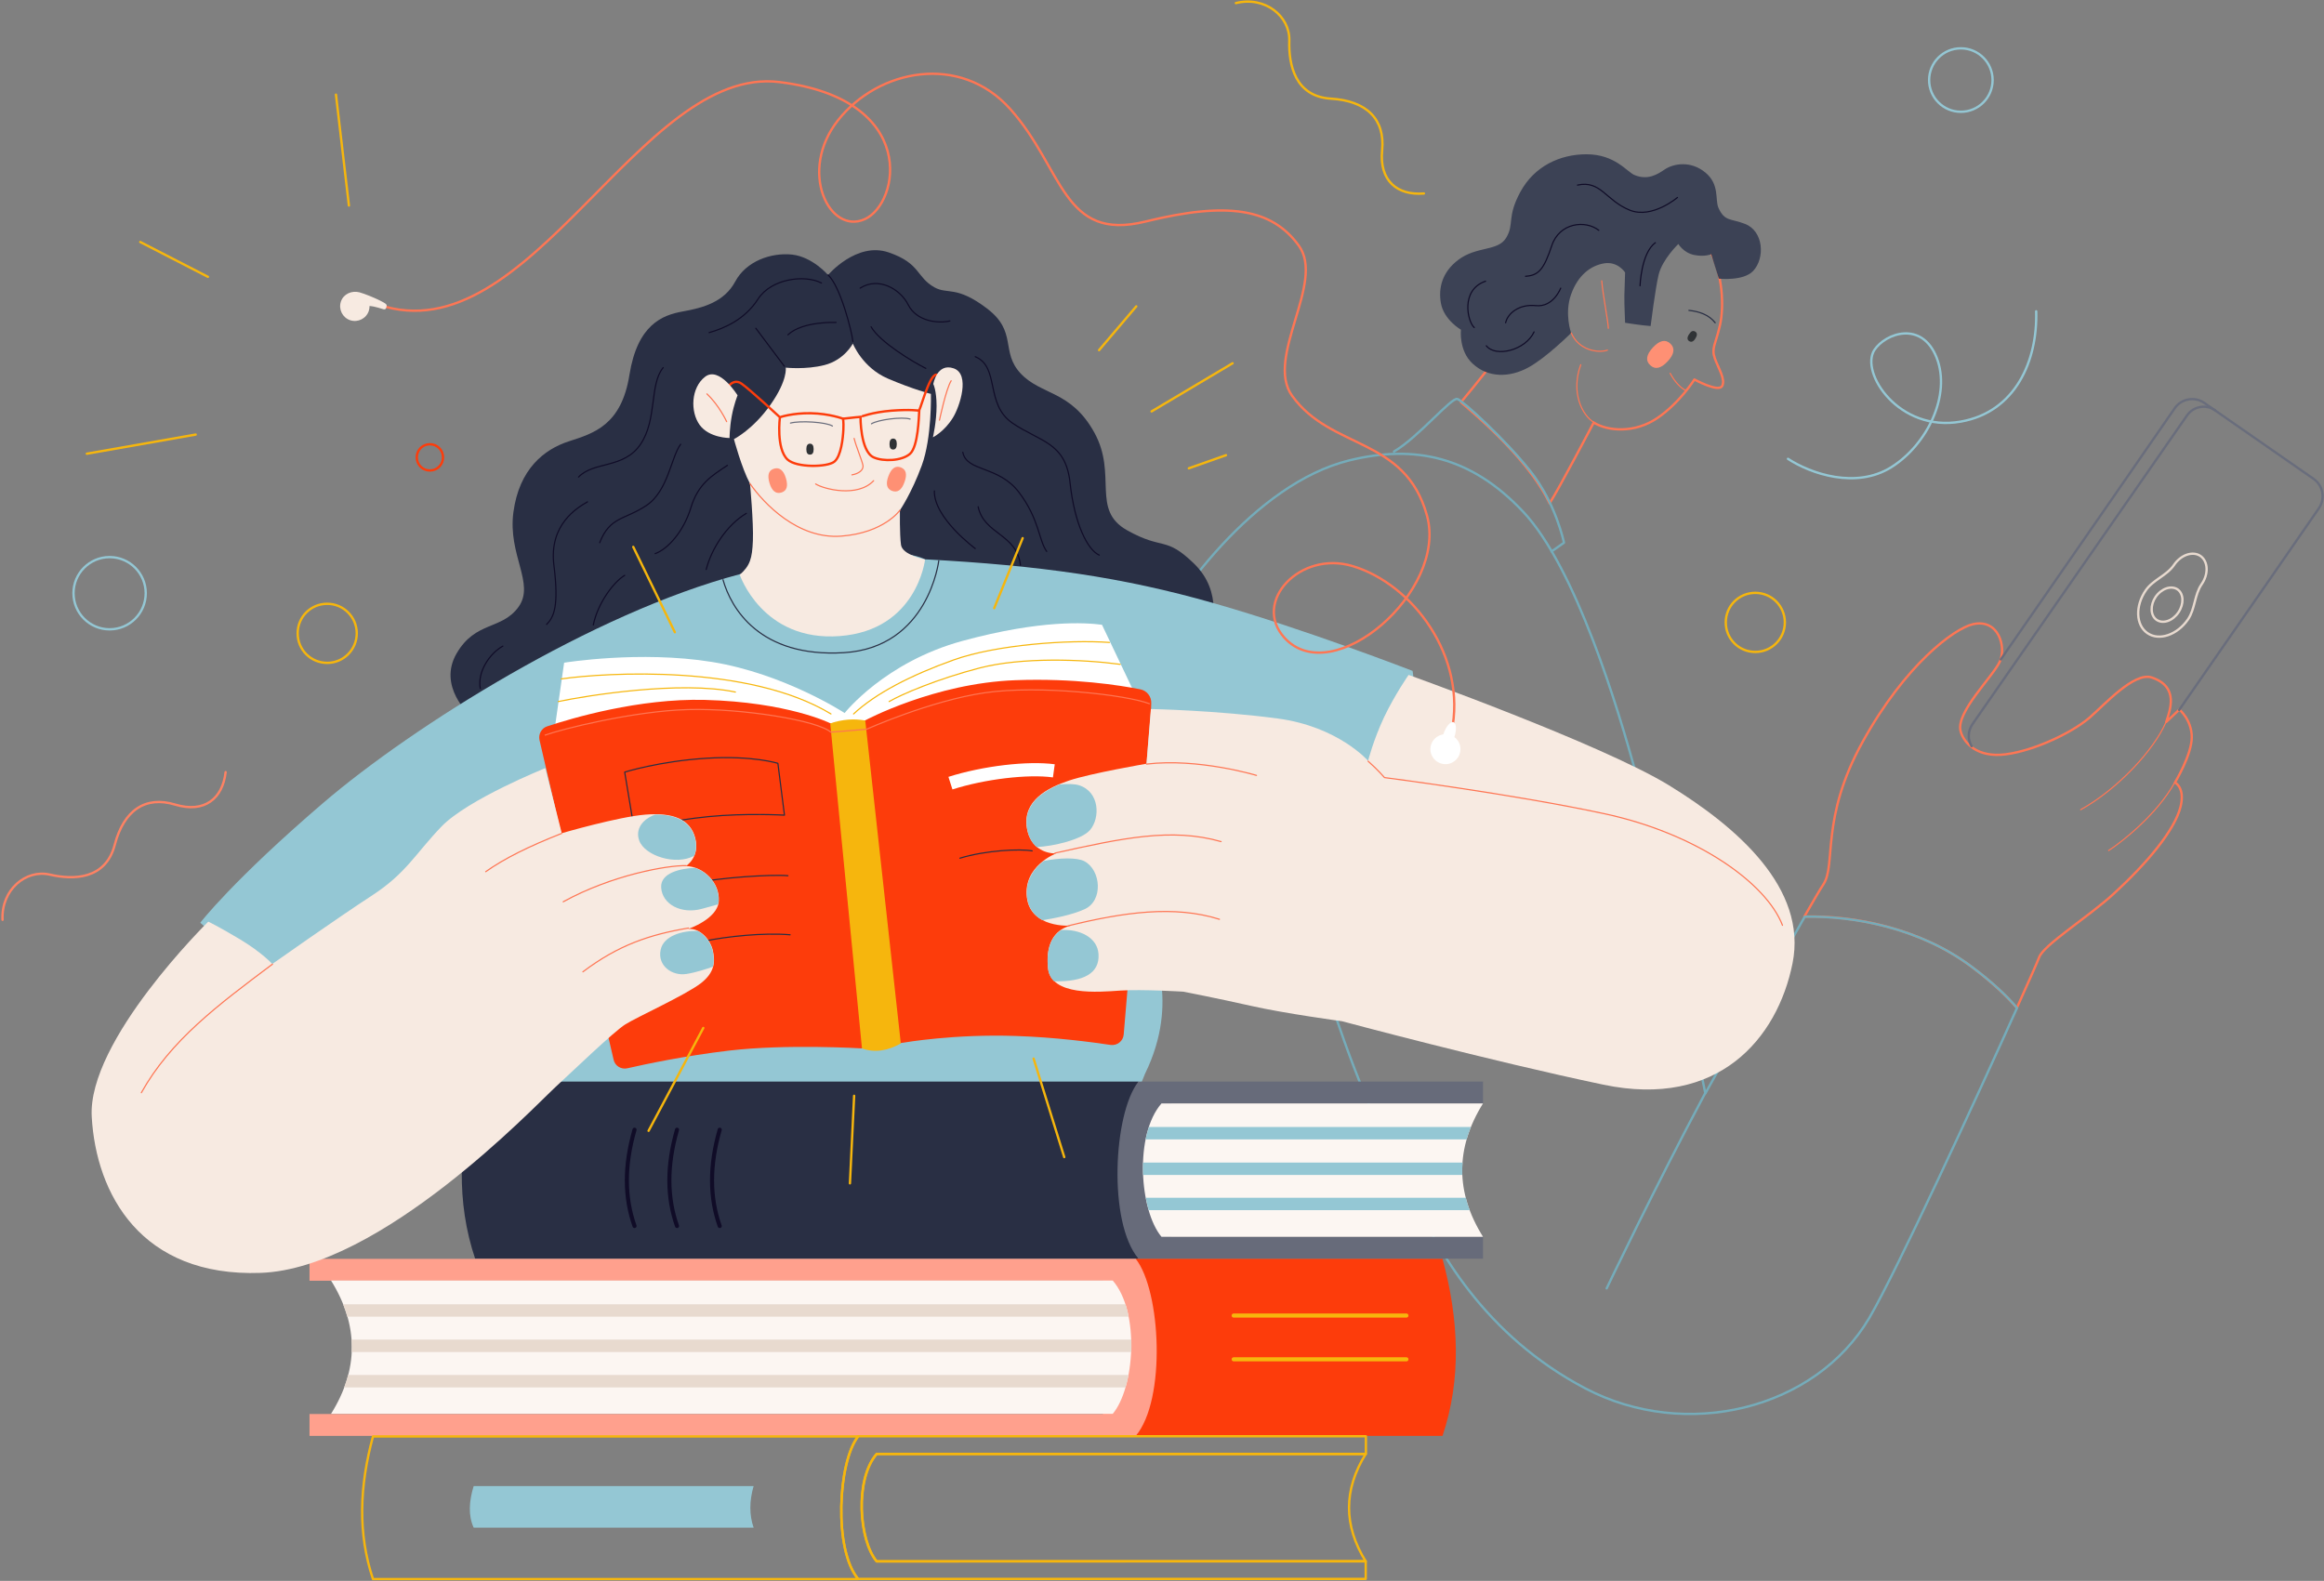 <?xml version="1.0" encoding="utf-8"?>
<!-- Generator: Adobe Illustrator 26.0.2, SVG Export Plug-In . SVG Version: 6.00 Build 0)  -->
<svg version="1.1" id="a" xmlns="http://www.w3.org/2000/svg" xmlns:xlink="http://www.w3.org/1999/xlink" x="0px" y="0px"
	 viewBox="0 0 1274.2 866.9" style="enable-background:new 0 0 1274.2 866.9;" xml:space="preserve">
<rect x="0" y="0" width="1274.2" height="866.9" fill="#808080" stroke="none"/>
<style type="text/css">
	.st0{fill:none;stroke:#FE7654;stroke-width:1.28;stroke-linecap:round;stroke-linejoin:round;}
	.st1{fill:none;stroke:#696D7C;stroke-width:1.28;stroke-linecap:round;stroke-linejoin:round;}
	.st2{fill:none;stroke:#75ACBA;stroke-width:1.28;stroke-linecap:round;stroke-linejoin:round;}
	.st3{fill:#303336;}
	.st4{fill:none;stroke:#FE7654;stroke-width:0.64;stroke-linecap:round;stroke-linejoin:round;}
	.st5{fill:none;stroke:#292F44;stroke-width:0.64;stroke-linecap:round;stroke-linejoin:round;}
	.st6{fill:#3C4255;}
	.st7{fill:none;stroke:#100C27;stroke-width:0.64;stroke-linecap:round;stroke-linejoin:round;}
	.st8{fill:#FE9074;}
	.st9{fill:none;stroke:#E8DACF;stroke-width:1.28;stroke-miterlimit:10;}
	.st10{fill:#292F44;}
	.st11{fill:#94C7D4;}
	.st12{fill:#676B7A;}
	.st13{fill:#FCF6F2;}
	.st14{fill:none;stroke:#100C27;stroke-width:2.24;stroke-linecap:round;stroke-linejoin:round;}
	.st15{fill:#FD3C0B;}
	.st16{fill:#FFA08D;}
	.st17{fill:#E8DACF;}
	.st18{fill:none;stroke:#F6B60D;stroke-width:2.24;stroke-linecap:round;stroke-linejoin:round;}
	.st19{fill:none;stroke:#F6B60D;stroke-width:1.28;stroke-linecap:round;stroke-linejoin:round;}
	.st20{fill:#F7EAE1;}
	.st21{fill:none;stroke:#FD3C0B;stroke-width:1.28;stroke-linecap:round;stroke-linejoin:round;}
	.st22{fill:#FFFFFF;}
	.st23{fill:#F6B60D;}
	.st24{fill:none;stroke:#F6B60D;stroke-width:0.64;stroke-linecap:round;stroke-linejoin:round;}
	.st25{fill:none;stroke:#FE7552;stroke-width:0.64;stroke-linecap:round;stroke-linejoin:round;}
	.st26{fill:none;stroke:#696D7C;stroke-width:0.64;stroke-linecap:round;stroke-linejoin:round;}
	.st27{fill:none;stroke:#FE8263;stroke-width:1.28;stroke-linecap:round;stroke-linejoin:round;}
	.st28{fill:none;stroke:#94C7D4;stroke-width:1.28;stroke-linecap:round;stroke-linejoin:round;}
</style>
<g>
	<path class="st0" d="M1195.6,442.2c-3.2,13.2-18.8,31.5-36.8,48c-14,12.8-38.4,28-40.8,34.8c-0.6,1.7-5.2,12.2-12.2,27.7
		c-5.5-6.4-13.5-14.1-25-22.7c-28.3-21.2-64.6-28-91.5-27.4c5.1-8.8,8.8-15.3,10.4-17.6c7.2-10.8-1.8-36.1,21.6-78.3
		c23.4-42.3,50.1-62,60.4-64.4c14-3.2,18.4,12.3,14.8,20.4s-24,27.6-21.6,38c1.2,5.3,7.4,14,22,13.2c14.4-0.8,37.6-10.8,48.8-20.4
		c7.8-6.7,24.4-25.2,34-22c15.3,5.1,10,18,8,24.4l7.2-6.8c0,0,6.8,5.6,6.8,15.2s-9.2,24.8-9.2,24.8S1198.1,431.8,1195.6,442.2
		L1195.6,442.2z"/>
	<path class="st1" d="M1097,361.6c33.7-48.5,95.4-137.8,95.4-137.8c3.6-5.2,10.9-6.5,16.1-2.9l60,41.7c5.2,3.6,6.5,10.9,2.9,16.1
		c0,0-42.4,61.4-76.6,110.6"/>
	<path class="st1" d="M1081,409.2c-2.2-3.6-2.1-8.3,0.4-12l117.7-169.4c3.5-5,10.4-6.3,15.4-2.8"/>
	<path class="st2" d="M1105.9,552.7c-21.7,48.3-66.2,144.8-81,170c-29.7,50.4-100.7,67.5-155.6,38.7
		c-54.8-28.8-81.8-75.5-97.1-111.5L591.4,640c0,0-6.9-187.7,35.7-279.1c15.3-32.8,60.6-95.7,112.9-108.5
		c35.4-8.6,66.3-2.4,95.1,28.2s52.2,107.9,62.4,145.7c10.2,37.8,37.5,173.3,37.5,173.3s35.8-64.3,54.5-96.9
		c26.9-0.6,63.2,6.2,91.5,27.4C1092.4,538.6,1100.4,546.3,1105.9,552.7L1105.9,552.7z"/>
	<path class="st0" d="M937.4,137.3c7.1,12.6,8,30.8,5.6,41.2c-2.4,10.4-4.8,12.4-2.8,18s6,11.6,4,15.2s-15.2-3.6-15.2-3.6
		s-8,12.8-20.4,21.2c-12.4,8.4-27.2,7.2-34.8,2.4c0,0-19.1,36.5-24.2,44.3c-6.7-14.2-22-33-48.6-55.4c8.8-10.6,19.2-23.4,21.2-27.6
		c3.6-7.6,22.8-56.8,50.8-69.9C901,109.7,928.6,121.7,937.4,137.3L937.4,137.3z"/>
	<path class="st3" d="M926.2,187.1c-1.2-0.7-1.3-2-0.2-3.7c1.1-1.8,2.2-2.3,3.4-1.6c1.2,0.7,1.3,2,0.2,3.7
		C928.6,187.3,927.4,187.8,926.2,187.1z"/>
	<path class="st4" d="M915.7,204.7c2.6,4.8,5.7,7.9,8.3,9.3"/>
	<path class="st5" d="M926,170.2c5.6,0.6,11,2.4,14.4,6.8"/>
	<path class="st4" d="M878.2,154c0.6,7.6,3.6,22.8,3.6,26"/>
	<path class="st6" d="M891,177c0,0,8.6,1.4,14,1.8c0,0,2.6-20.8,4.4-28.2c2.1-8.5,10.8-16.8,10.8-16.8s2.8,4.8,8.6,6
		c5.8,1.2,9.4-0.4,9.4-0.4l4.2,13.4c0,0,13.4,1.5,18.8-4.2c6.6-7,5.8-21.8-4.4-25.8c-7.9-3.1-11.2-1.2-14.6-8.8
		c-2-4.4,0.8-12.8-7.2-19.4s-17.4-5-22.4-1.6c-3.8,2.6-9.2,6-16.4,3c-4.2-1.7-10.6-11.4-26.4-11.4c-14.6,0-28.6,6.6-36.2,20.6
		c-7.6,14-3.2,17.6-7.8,25.2c-4.6,7.6-16.2,4.4-26.4,12.2c-8.9,6.8-10.8,15.6-9.4,23.6c1.6,9.2,11,14.6,11,14.6s-1.3,11.5,6.4,18.6
		c8.6,8,20.4,7.6,30.4,2.2s23.6-19,23.6-19s-3.8-10.6,0-21.2s10.8-15.8,18.2-17c7.4-1.2,11.4,5,11.4,5s-0.2,7.2-0.4,12.6
		C890.5,167.4,891.1,177,891,177L891,177z"/>
	<path class="st4" d="M861.5,182.6c4,9.4,14.6,11.2,19.8,9.4"/>
	<path class="st4" d="M873.9,231.6c-6.4-3.8-12.8-16.4-7.2-31.6"/>
	<path class="st7" d="M864.9,101.5c12.8-2.8,15.5,8.5,28.8,13.8c12.2,4.8,26-7,26-7"/>
	<path class="st7" d="M876.6,126.3c-7.4-5.8-21.6-4.2-25.8,8.4s-7,16.4-14.4,16.8"/>
	<path class="st7" d="M907.6,133.1c-7.8,5.6-8.4,23.6-8.4,23.6"/>
	<path class="st7" d="M808.3,179.6c-3.6-3-7.8-20.6,6.2-25.4"/>
	<path class="st7" d="M814.9,189.6c5.2,6.6,21.6,2.4,26.2-7.6"/>
	<path class="st7" d="M825.5,177c1-4.8,7-10.4,16.6-9.4s13.6-9.6,13.6-9.6"/>
	<path class="st8" d="M904.8,200.3c-2.7-2.5-2.2-5.8,1.4-9.7c3.7-4,6.9-4.7,9.6-2.2s2.2,5.8-1.4,9.7
		C910.7,202.1,907.5,202.8,904.8,200.3z"/>
	<path class="st2" d="M764.3,247.6c13.6-8,31.6-30,34.8-28.8s26,22,40,39.6s18.4,39.2,18.4,39.2l-6.8,4.8"/>
	<path class="st4" d="M1187.6,395.9c-6.6,15.4-26.7,37-46.8,48.1"/>
	<path class="st4" d="M1192.4,429c-9.9,17.9-29.7,33.2-36.3,37.4"/>
	<path class="st2" d="M934.9,599.5c-27.9,52.2-54,107-54,107"/>
	<path class="st2" d="M772.1,649.9c-21.6-36.9-41.1-94.8-46.3-113.1"/>
	<path class="st9" d="M1207.1,320.4c3.9-5.6,3.6-12.5-0.6-15.5c-4.2-2.9-10.8-0.7-14.6,5c-4,5.8-11.4,8-15.4,13.8
		c-5.9,8.6-5.5,19.1,0.9,23.5c6.4,4.4,16.3,1,22.2-7.5C1203.6,333.9,1203.1,326.2,1207.1,320.4L1207.1,320.4z M1182.4,339.9
		c-3.4-2.4-3.6-8-0.5-12.6c3.2-4.6,8.5-6.4,12-4.1c3.4,2.4,3.6,8,0.5,12.6C1191.2,340.5,1185.9,342.3,1182.4,339.9z"/>
</g>
<g>
	<path class="st10" d="M454,150.8c0,0,15.6-18.4,33.2-12.4c17.6,6,15,13.5,25.2,19.2c7.2,4,12-1.2,28.8,11.6
		c16.8,12.8,7.2,23.6,18.4,35.6s27.6,9.2,40.4,32.4c12.8,23.2-2,42.4,18,53.6s20.8,2.8,36.8,18.4s9.2,35.6,9.2,35.6L257.5,392
		c0,0-17.6-15.6-7.2-33.6s24.8-12.8,34-25.6s-6-28.4-2.8-52s16.8-34.4,30.4-38.8s28.8-8.8,33.2-36.4c4.4-27.6,18-32.8,29.2-34.8
		c11.2-2,22.8-5.2,28.8-16.4s19.6-16,31.2-14.8C445.6,140.9,454,150.8,454,150.8L454,150.8z"/>
	<path class="st11" d="M507.1,306.7c63.2,3.4,108.1,9.7,158.5,24.1s108.9,37.1,108.9,37.1s6.7,43-6.8,84.3
		c-13.1,40.1-47.3,78.2-47.3,78.2l-89.9-12.6c0,0,17.1,30.6-2.7,71l-15.3,37.8H294.2l-110.6-54.9c0,0-19.8-18.9-39.6-36
		c-19.8-17.1-34.2-29.7-34.2-29.7s18-23.4,67.4-65.7s148.2-104.2,228.3-125.4S507.1,306.7,507.1,306.7L507.1,306.7z"/>
	<g>
		<path class="st10" d="M624.2,593.1v97.1H260.5c-10.4-31-9.1-63.5,0-97.1H624.2z"/>
		<path class="st12" d="M642.2,605.1v73.1h170.9v12H624.2c-16.8-19.8-13.8-79.7,0-97.1h188.9v12H642.2z"/>
		<path class="st13" d="M813.1,605.1c-15.2,24.4-15.2,48.8,0,73.1H636.8c-12-14.4-15-55.8,0-73.1H813.1z"/>
		<path class="st14" d="M347.9,619.5c-5.7,19.8-5.5,37.3,0,52.8"/>
		<path class="st14" d="M371.2,619.5c-5.7,19.8-5.5,37.3,0,52.8"/>
		<path class="st14" d="M394.6,619.5c-5.7,19.8-5.5,37.3,0,52.8"/>
		<g>
			<path class="st11" d="M801.9,637.5H626.7c-0.1,2.2,0,4.5,0,6.8h175C801.7,642,801.7,639.7,801.9,637.5z"/>
			<path class="st11" d="M628.1,624.8h176c0.7-2.2,1.4-4.5,2.3-6.8H629.9C629.2,620.2,628.6,622.5,628.1,624.8L628.1,624.8z"/>
			<path class="st11" d="M805.8,663.6c-0.8-2.2-1.6-4.5-2.1-6.8H628.2c0.4,2.3,1,4.6,1.6,6.8H805.8z"/>
		</g>
	</g>
	<g>
		<path class="st15" d="M622.7,690.2v97.2h168.2c10.4-31,9.1-63.5,0-97.1H622.7V690.2z"/>
		<path class="st16" d="M604.7,702.2v73.2h-435v12h453c16.8-19.8,13.8-79.7,0-97.1h-453v12h435V702.2z"/>
		<path class="st13" d="M181.5,702.2c15.2,24.4,15.2,48.8,0,73.1h428.6c12-14.4,15-55.8,0-73.1H181.5z"/>
		<g>
			<path class="st17" d="M192.7,734.6h427.6c0.1,2.2,0,4.5,0,6.8H192.8C192.9,739.1,192.9,736.9,192.7,734.6L192.7,734.6z"/>
			<path class="st17" d="M618.8,722H190.4c-0.6-2.2-1.4-4.5-2.3-6.8h429C617.8,717.4,618.4,719.6,618.8,722L618.8,722z"/>
			<path class="st17" d="M188.7,760.8c0.8-2.2,1.6-4.5,2.1-6.8h427.9c-0.4,2.3-1,4.6-1.6,6.8H188.7z"/>
		</g>
		<line class="st18" x1="676.4" y1="721.4" x2="771.1" y2="721.4"/>
		<line class="st18" x1="676.4" y1="745.4" x2="771.1" y2="745.4"/>
	</g>
	<g>
		<g>
			<path class="st19" d="M470.5,787.7h-266c-7.4,27.1-8.4,53.3,0,78.2h266C457,850,459.4,801.7,470.5,787.7z"/>
			<path class="st19" d="M480.7,856.2c-9.7-11.6-12.1-44.9,0-58.9h268.2v-9.7H470.5c-11.1,14-13.5,62.3,0,78.2h278.3v-9.7
				L480.7,856.2L480.7,856.2z"/>
			<path class="st19" d="M485,797.3h-4.4c-12.1,14-9.7,47.3,0,58.9h268.2c-12.2-19.6-12.2-39.3,0-58.9H485L485,797.3z"/>
		</g>
		<path class="st11" d="M413.2,837.7H259.7c-3-6.6-2.6-14.3,0-22.8h153.5C410.8,823.2,410.8,830.8,413.2,837.7z"/>
	</g>
	<path class="st20" d="M402.4,240.8c0,0,4.2,15.8,8.8,24.4c0,0,2,21.2,1.6,31.2s-1.6,13.8-7.2,18.8c0,0,12.4,36.8,54.8,33.6
		s46.8-42,46.8-42s-12.4-2.4-13.2-8s-0.6-19-0.6-19s6.4-9.3,12-24.6c5.6-15.2,5-39.2,5-39.2s-9.6-2.4-23.6-8.4s-19.2-19.2-19.2-19.2
		s-4.6,9-15.6,11.8c-10.2,2.6-21.2,1.4-21.2,1.4s1.2,6.8-8.4,20.4S402.4,240.8,402.4,240.8L402.4,240.8z"/>
	<path class="st3" d="M444.1,249.3c-1.4,0-2-1-2-3s0.7-3,2-3s2,1,2,3S445.5,249.3,444.1,249.3z"/>
	<path class="st3" d="M489.7,246.5c-1.4,0-2-1-2-3s0.7-3,2-3s2,1,2,3S491,246.5,489.7,246.5z"/>
	<g>
		<path class="st21" d="M398.4,213.2c0,0,3.4-6.2,8.2-2.8c4.8,3.4,21,18.4,21,18.4s-2.2,17.2,4.2,23.2c5,4.6,21.8,4.2,25.6,1.2
			s4.8-13.2,5-17.6s-0.2-6-0.2-6s-7.4-2.8-17.6-3c-10.2-0.2-17,2.2-17,2.2"/>
		<path class="st21" d="M471.8,228.6c0,0-0.2,18.8,7.2,22.2c5.3,2.4,15.6,2,20-2s4.8-20.2,5-23.6c0,0-4.8-0.8-15.2,0
			S471.7,228.6,471.8,228.6L471.8,228.6z"/>
		<path class="st21" d="M462.2,229.6c4.8-0.6,9.6-1,9.6-1"/>
		<path class="st21" d="M503.9,225.2c1.8-3.8,7-24.4,11-18.8"/>
	</g>
	<path class="st20" d="M404.4,216.8c0,0-10-16.2-17.8-10.2s-8.2,19.2-3,26.4c5.2,7.2,16.4,7.2,16.4,7.2s0-5.4,1.2-12
		S404.4,216.8,404.4,216.8L404.4,216.8z"/>
	<path class="st20" d="M511.7,210.6c0,0,2-11.8,11.2-8.6s3.3,21-0.4,27c-4.8,7.8-11,10.8-11,10.8s2-8.6,2-17.2
		S511.7,210.6,511.7,210.6L511.7,210.6z"/>
	<path class="st8" d="M428.4,270.1c-3,0.9-5.2-0.9-6.5-5.2c-1.3-4.4-0.5-7,2.5-7.9s5.2,0.9,6.5,5.2
		C432.2,266.6,431.4,269.2,428.4,270.1z"/>
	<path class="st8" d="M489.1,269.2c-2.9-1.1-3.6-3.8-2-8.1c1.6-4.3,3.9-5.9,6.8-4.8s3.6,3.8,2,8.1
		C494.4,268.7,492.1,270.3,489.1,269.2z"/>
	<path class="st22" d="M302.9,408.2l6.4-44.8c0,0,41.6-6.8,81.1-0.4c39.6,6.4,72.7,28,72.7,28s22-28,64.8-39.6
		c42.8-11.6,67.2-10,76.3-8.8l19.6,41.2l-160.3,38.8L302.9,408.2L302.9,408.2z"/>
	<path class="st15" d="M295.8,405.8c-0.7-3.2,1.1-6.5,4.2-7.5c13.6-4.5,50.3-15.4,86.4-14.5c45.6,1.2,68.8,12.8,68.8,12.8l19.2-1.6
		c0,0,38-20.4,82.3-22c32.4-1.2,57.4,2.8,68.5,5c3.6,0.7,6.2,4,6,7.7l-0.1,3.3l-15,178.3c-0.3,3.6-3.6,6.2-7.2,5.7
		c-10-1.5-30.2-4.2-51.7-4.9c-34-1.2-61.5,3.6-61.5,3.6l-23.2,3.2c0,0-41.1-2.5-72.7,1.2c-24.6,2.9-45.7,7.4-55.8,9.7
		c-3.4,0.8-6.9-1.3-7.6-4.8L295.8,405.8L295.8,405.8z"/>
	<path class="st23" d="M455.2,396.7l17.4,178.2c7.2,2.6,14.3,1.2,21.3-2.7l-19.5-177.1C468.3,394,461.9,394.4,455.2,396.7
		L455.2,396.7z"/>
	<path class="st22" d="M522.2,432.9L520,426c18.9-6,43.5-8.9,58.3-6.9l-1,7.2C563.7,424.4,540,427.2,522.2,432.9L522.2,432.9z"/>
	<g>
		<path class="st24" d="M307.7,372.3c24.8-3.6,103.1-8,147.9,19.2"/>
		<path class="st24" d="M608.3,352.3c-22.4-1.6-62,1.2-85.5,9.6S480,380.3,468,391.5"/>
		<path class="st24" d="M306.1,384.7c15.2-3.2,67.1-11.6,97.1-5.2"/>
		<path class="st24" d="M614.2,364.3c-20.8-2.8-54-4-77.1,2s-42.8,14.4-49.6,18.4"/>
		<path class="st5" d="M526.3,470.6c14.4-4.4,33.2-5.2,39.6-4"/>
		<path class="st5" d="M342.5,423.4c0,0,19.2-6,44.8-7.6c25.6-1.6,39.2,2.8,39.2,2.8l3.6,28.4c0,0-21.2-1.2-41.6,0.8
			c-20.4,2-40.8,6.8-40.8,6.8L342.5,423.4L342.5,423.4z"/>
		<path class="st5" d="M381.2,484.2c12.4-2.8,40.8-4.8,50.8-4"/>
		<path class="st5" d="M385.6,516.2c13.2-2.8,33.2-4.8,47.6-3.6"/>
		<path class="st25" d="M298.9,403.1c8.8-3.2,48.4-13.2,78.3-14c29.9-0.8,71.2,6,78.3,12.4l19.6-1.6c0,0,34.8-15.6,64.8-20
			s77.9,1.2,90.3,6"/>
	</g>
	<path class="st20" d="M772.3,370.1c0,0,105.5,37.8,142.7,60.5c37.2,22.8,76.1,56.4,67.8,97.7S942,608,879.1,594.8
		S735.8,560,735.8,560s-31.2-4.2-49.8-8.4s-37.2-7.8-37.2-7.8s-22.6-1.4-34.6-0.6c-12,0.8-38,3.2-39.6-12.4s5.6-21.6,12.4-23.2
		c0,0-22,1.6-24-15.6s16-24,16-24s-13.6,0.8-16-14s11.2-22,23.2-26s42.4-9.2,42.4-9.2l2.4-30c0,0,35.7,0.7,69.5,5.2
		c33.2,4.4,49.6,23.2,49.6,23.2s2.8-11.2,8.8-24C764.9,380.7,772.3,370.1,772.3,370.1L772.3,370.1z"/>
	<path class="st20" d="M114.2,505.4c0,0-66.4,65.2-63.9,107.1c2.4,42,26.8,87.9,92.7,85.5s150.3-91.5,160.7-101.1
		c10.4-9.6,32.8-31.2,39.2-35.2c6.4-4,32.8-16,41.2-22.4s7.9-12.8,6.7-18.2s-6.6-12.3-13.5-11.7c0,0,16.2-5.4,16.8-15.3
		c0.6-9.9-8.1-18.9-18-19.2c0,0,7.8-4.8,5.1-15.3s-12.3-14.1-27.3-12.9S308,456.9,308,456.9l-9-35.7c0,0-42.6,17.1-57,32.1
		s-19.2,25.5-38.1,37.8s-54.6,37.5-54.6,37.5s-5.7-6.3-17.7-13.5C119.6,507.9,114.2,505.4,114.2,505.4L114.2,505.4z"/>
	<g>
		<path class="st4" d="M149.4,528.7c-30,22.5-55.8,41.7-71.9,70.5"/>
		<path class="st4" d="M308,457c-18.3,7.2-31.5,13.8-41.7,21"/>
		<path class="st4" d="M628.6,419c28.6-3.4,60.3,6.2,60.3,6.2"/>
		<path class="st4" d="M750.1,417.4c5.4,4.8,9,9,9,9s70.2,9,120.5,19.8c50.4,10.8,88.7,37.8,97.7,61.2"/>
		<path class="st4" d="M376.3,474.7c-10.2-0.3-40.8,5.1-67.5,19.8"/>
		<path class="st4" d="M377.5,508.9c-21.3,3.6-38.4,9.3-57.9,24"/>
		<path class="st4" d="M578.4,467.8c36.6-8.1,63.8-14.1,91.1-6.3"/>
		<path class="st4" d="M585.6,507.7c30.6-7.5,58.2-11.4,83-3.6"/>
	</g>
	<g>
		<path class="st11" d="M380.6,469.3c1-2.4,1.5-5.6,0.5-9.5c-2.4-9.2-10-13.1-21.9-13.1c-6.6,2.4-11.1,7.7-8.7,14.3
			C353.5,469.2,370.4,474.8,380.6,469.3z"/>
		<path class="st11" d="M381,475.9c-7.5,0.3-19,2.6-18.5,10.8c0.6,9.3,11.1,14.7,22.2,11.7c3.9-1,6.8-1.9,9-2.5
			c0.1-0.5,0.2-1.1,0.3-1.7C394.5,486,388.6,478.4,381,475.9L381,475.9z"/>
		<path class="st11" d="M390.7,521.2c-0.9-3.9-4-8.6-8.2-10.7c-8.4-0.2-18.7,2.6-20.3,10.4c-1.8,8.7,6.3,14.4,14.1,13.2
			c5.1-0.8,11-2.7,14.6-4C391.7,526.9,391.3,523.9,390.7,521.2z"/>
	</g>
	<g>
		<path class="st11" d="M602.3,523.3c-0.5-9.1-10.1-13.9-20.5-13.3c-4.7,3.1-8.4,9.4-7.2,21c0.3,3,1.5,5.3,3.3,7.1
			C594.3,538.5,602.9,533.6,602.3,523.3z"/>
		<path class="st11" d="M594.6,472.3c-4.1-2.2-13.7-1.9-22.3-0.2c-4.8,3.7-10.3,10.1-9.2,20c0.8,6.4,4.3,10.2,8.4,12.5
			c5.9-0.9,16-2.8,23.1-6C605.1,493.9,603.6,477.1,594.6,472.3z"/>
		<path class="st11" d="M563.1,454.2c0.8,5,2.9,8.2,5.3,10.3c8.9-0.4,24.6-4,29.2-9.3c5.7-6.6,5.4-21-6-24.6
			c-2.3-0.7-6.1-0.9-10.7-0.4C570.6,434.5,561,441.6,563.1,454.2L563.1,454.2z"/>
	</g>
	<g>
		<path class="st4" d="M411.2,265.2c7.6,11,26.4,30.6,50,28.8s32.2-14.2,32.2-14.2"/>
		<path class="st4" d="M468.3,240.4c1,4.2,4.2,11.8,4.8,14.6s-2.4,4.8-6,5.4"/>
		<path class="st4" d="M447.2,265.4c4.4,2.8,23,7.6,31.8-1.8"/>
		<path class="st26" d="M433.4,232c5.2-1.4,19.4-0.6,23,1.6"/>
		<path class="st26" d="M477.8,232.4c3.4-2.2,16.8-4,21.2-2.6"/>
		<path class="st4" d="M387.6,216c6.8,6.4,10.8,15.2,10.8,15.2"/>
		<path class="st4" d="M521.5,208.8c-2.8,4.4-6.4,21.6-6.4,21.6"/>
		<path class="st5" d="M396.4,317.9c4.4,15.6,20,42.8,66.3,40c46.4-2.8,52-50.4,52-50.4"/>
		<path class="st7" d="M454,150.8c6.8,6,13.2,31.6,13.6,36.4"/>
		<path class="st7" d="M471.6,158c10-6.4,22,0.4,26.4,9.2s16,10.4,22.8,8.8"/>
		<path class="st7" d="M477.6,179.2c4.8,8.4,22.8,19.2,30,22.8"/>
		<line class="st7" x1="430" y1="200.8" x2="414.4" y2="180"/>
		<path class="st7" d="M450.4,155.2c-9.2-4.8-27.6-2.4-34.8,8.8s-18.4,16-26.8,18.4"/>
		<path class="st7" d="M432,183.6c8-7.6,26.4-6.8,26.4-6.8"/>
		<path class="st7" d="M534.7,195.6c13.6,5.6,5.2,26,20.4,36.4s29.2,10.4,31.6,32.8c2.4,22.4,9.6,36.8,16,39.6"/>
		<path class="st7" d="M527.9,248c2,10.8,19.6,7.2,30.8,22s10.8,26.4,15.2,32.4"/>
		<path class="st7" d="M512.3,269.2c-0.4,14.8,22.4,31.6,22.4,31.6"/>
		<path class="st7" d="M363.6,201.6c-7.6,9.2-3.2,28.4-12.4,42s-25.6,9.2-34,18"/>
		<path class="st7" d="M373.2,243.6c-5.2,6.8-6.8,25.6-18.8,33.6s-20,6-25.6,20.4"/>
		<path class="st7" d="M398.8,255.2c-8.4,5.6-16,10-20,23.2s-12.8,22.8-19.6,25.2"/>
		<path class="st7" d="M409.2,281.5c-10.8,6.4-19.2,19.6-22,30.8"/>
		<path class="st7" d="M342.5,315.5c-6,3.6-14.8,15.2-17.2,27.2"/>
		<path class="st7" d="M322.1,275.2c-5.6,3.2-21.2,12.4-18.4,34.8c2.8,22.4,0,28.4-4,32.4"/>
		<path class="st7" d="M275.7,354.3c-7.2,4-14,14-12.4,23.2"/>
		<path class="st7" d="M536.3,277.9c3.2,15.2,21.2,14.8,23.2,32"/>
	</g>
</g>
<line class="st19" x1="623" y1="168" x2="602.6" y2="192"/>
<line class="st19" x1="675.8" y1="199.2" x2="631.4" y2="225.6"/>
<line class="st19" x1="651.8" y1="256.8" x2="672.2" y2="249.6"/>
<g>
	<path class="st19" d="M677.6,1.7c16.1-4,29.7,7.3,29.3,20.6s3.2,30.6,22.8,31.8c19.7,1.2,29.7,11.3,28.1,28.2
		c-1.7,16.9,8.4,25,22.9,23.8"/>
	<path class="st27" d="M1.4,504.4c-0.8-16.6,12.9-27.8,25.9-24.8c12.9,3,30.6,2.8,35.6-16.3s16.9-27,33.1-22.1s26.1-3.4,27.7-17.8"
		/>
	<circle class="st28" cx="1075.1" cy="43.9" r="17.4"/>
	<path class="st28" d="M1116.4,170.7c0.8,26.9-11.2,55.2-41.4,60.5c-33.8,6-55.4-26.9-47.3-39.3c6.1-9.2,26-16.3,34.1,4.2
		c8.1,20.6-5.2,47.7-24.7,60s-44.4,3.6-56.8-4.5"/>
	<path class="st19" d="M978.6,341.3c0,8.9-7.2,16.2-16.2,16.2s-16.2-7.2-16.2-16.2s7.2-16.2,16.2-16.2S978.6,332.4,978.6,341.3
		L978.6,341.3z"/>
	<path class="st19" d="M195.6,347.3c0,8.9-7.2,16.2-16.2,16.2s-16.2-7.2-16.2-16.2s7.2-16.2,16.2-16.2S195.6,338.4,195.6,347.3z"/>
	<path class="st21" d="M242.9,250.8c0,4-3.2,7.2-7.2,7.2s-7.2-3.2-7.2-7.2s3.2-7.2,7.2-7.2S242.9,246.8,242.9,250.8z"/>
	<circle class="st28" cx="60.1" cy="325.3" r="19.8"/>
	<g>
		<path class="st0" d="M207.7,167.1c82.9,28,143-131.5,219.6-122.1s66.1,66.6,46.8,75.2c-19.4,8.7-36.7-26.3-14.6-54.3
			c22.1-28,66.9-36.9,94.4-6.1c29.3,32.8,28.6,72.9,74.1,61.7s69.4-7,84.1,13.2c14.7,20.1-18.7,61.3-3.7,82.3
			c21.5,30,62,22.3,74,65.8c11.4,41.4-51.8,96-78.2,66.9c-17.8-19.7,8.6-47.9,37.3-39.3c33,9.8,63.1,49.8,54.3,91.2"/>
		<path class="st22" d="M797.4,404.2c1.3-4,1.1-7.6-0.5-8.2c-1.6-0.5-4.1,2.3-5.5,6.5c0,0.1,0,0.1-0.1,0.2c-3,0.5-5.6,2.5-6.6,5.5
			c-1.5,4.3,0.9,9,5.2,10.4c4.3,1.5,9-0.9,10.4-5.2C801.5,410,800.2,406.2,797.4,404.2L797.4,404.2z"/>
		<path class="st20" d="M212,167.7c0.2-1-1.3-1.7-4.7-3.4c-2.1-1-7-3.1-10.2-4c-4.3-1.1-8.8,0.9-10.2,5.1c-1.4,4.2,0.9,8.8,5.1,10.2
			c4.2,1.4,8.8-0.9,10.2-5.1c0.3-0.9,0.4-1.8,0.4-2.7c3.2,0.2,6.7,1.6,7.7,1.8C211.7,169.9,211.8,168.7,212,167.7L212,167.7z"/>
	</g>
	<line class="st19" x1="47.6" y1="248.8" x2="107.3" y2="238.3"/>
	<line class="st19" x1="76.9" y1="132.7" x2="114" y2="151.8"/>
	<line class="st19" x1="184.2" y1="51.9" x2="191.3" y2="112.7"/>
	<line class="st19" x1="347.2" y1="299.9" x2="370" y2="346.7"/>
	<line class="st19" x1="560.7" y1="295.1" x2="545.1" y2="333.5"/>
	<line class="st19" x1="385.6" y1="563.7" x2="355.6" y2="620.1"/>
	<line class="st19" x1="468.3" y1="600.9" x2="466" y2="648.9"/>
	<line class="st19" x1="566.7" y1="580.5" x2="583.5" y2="634.5"/>
</g>
</svg>

